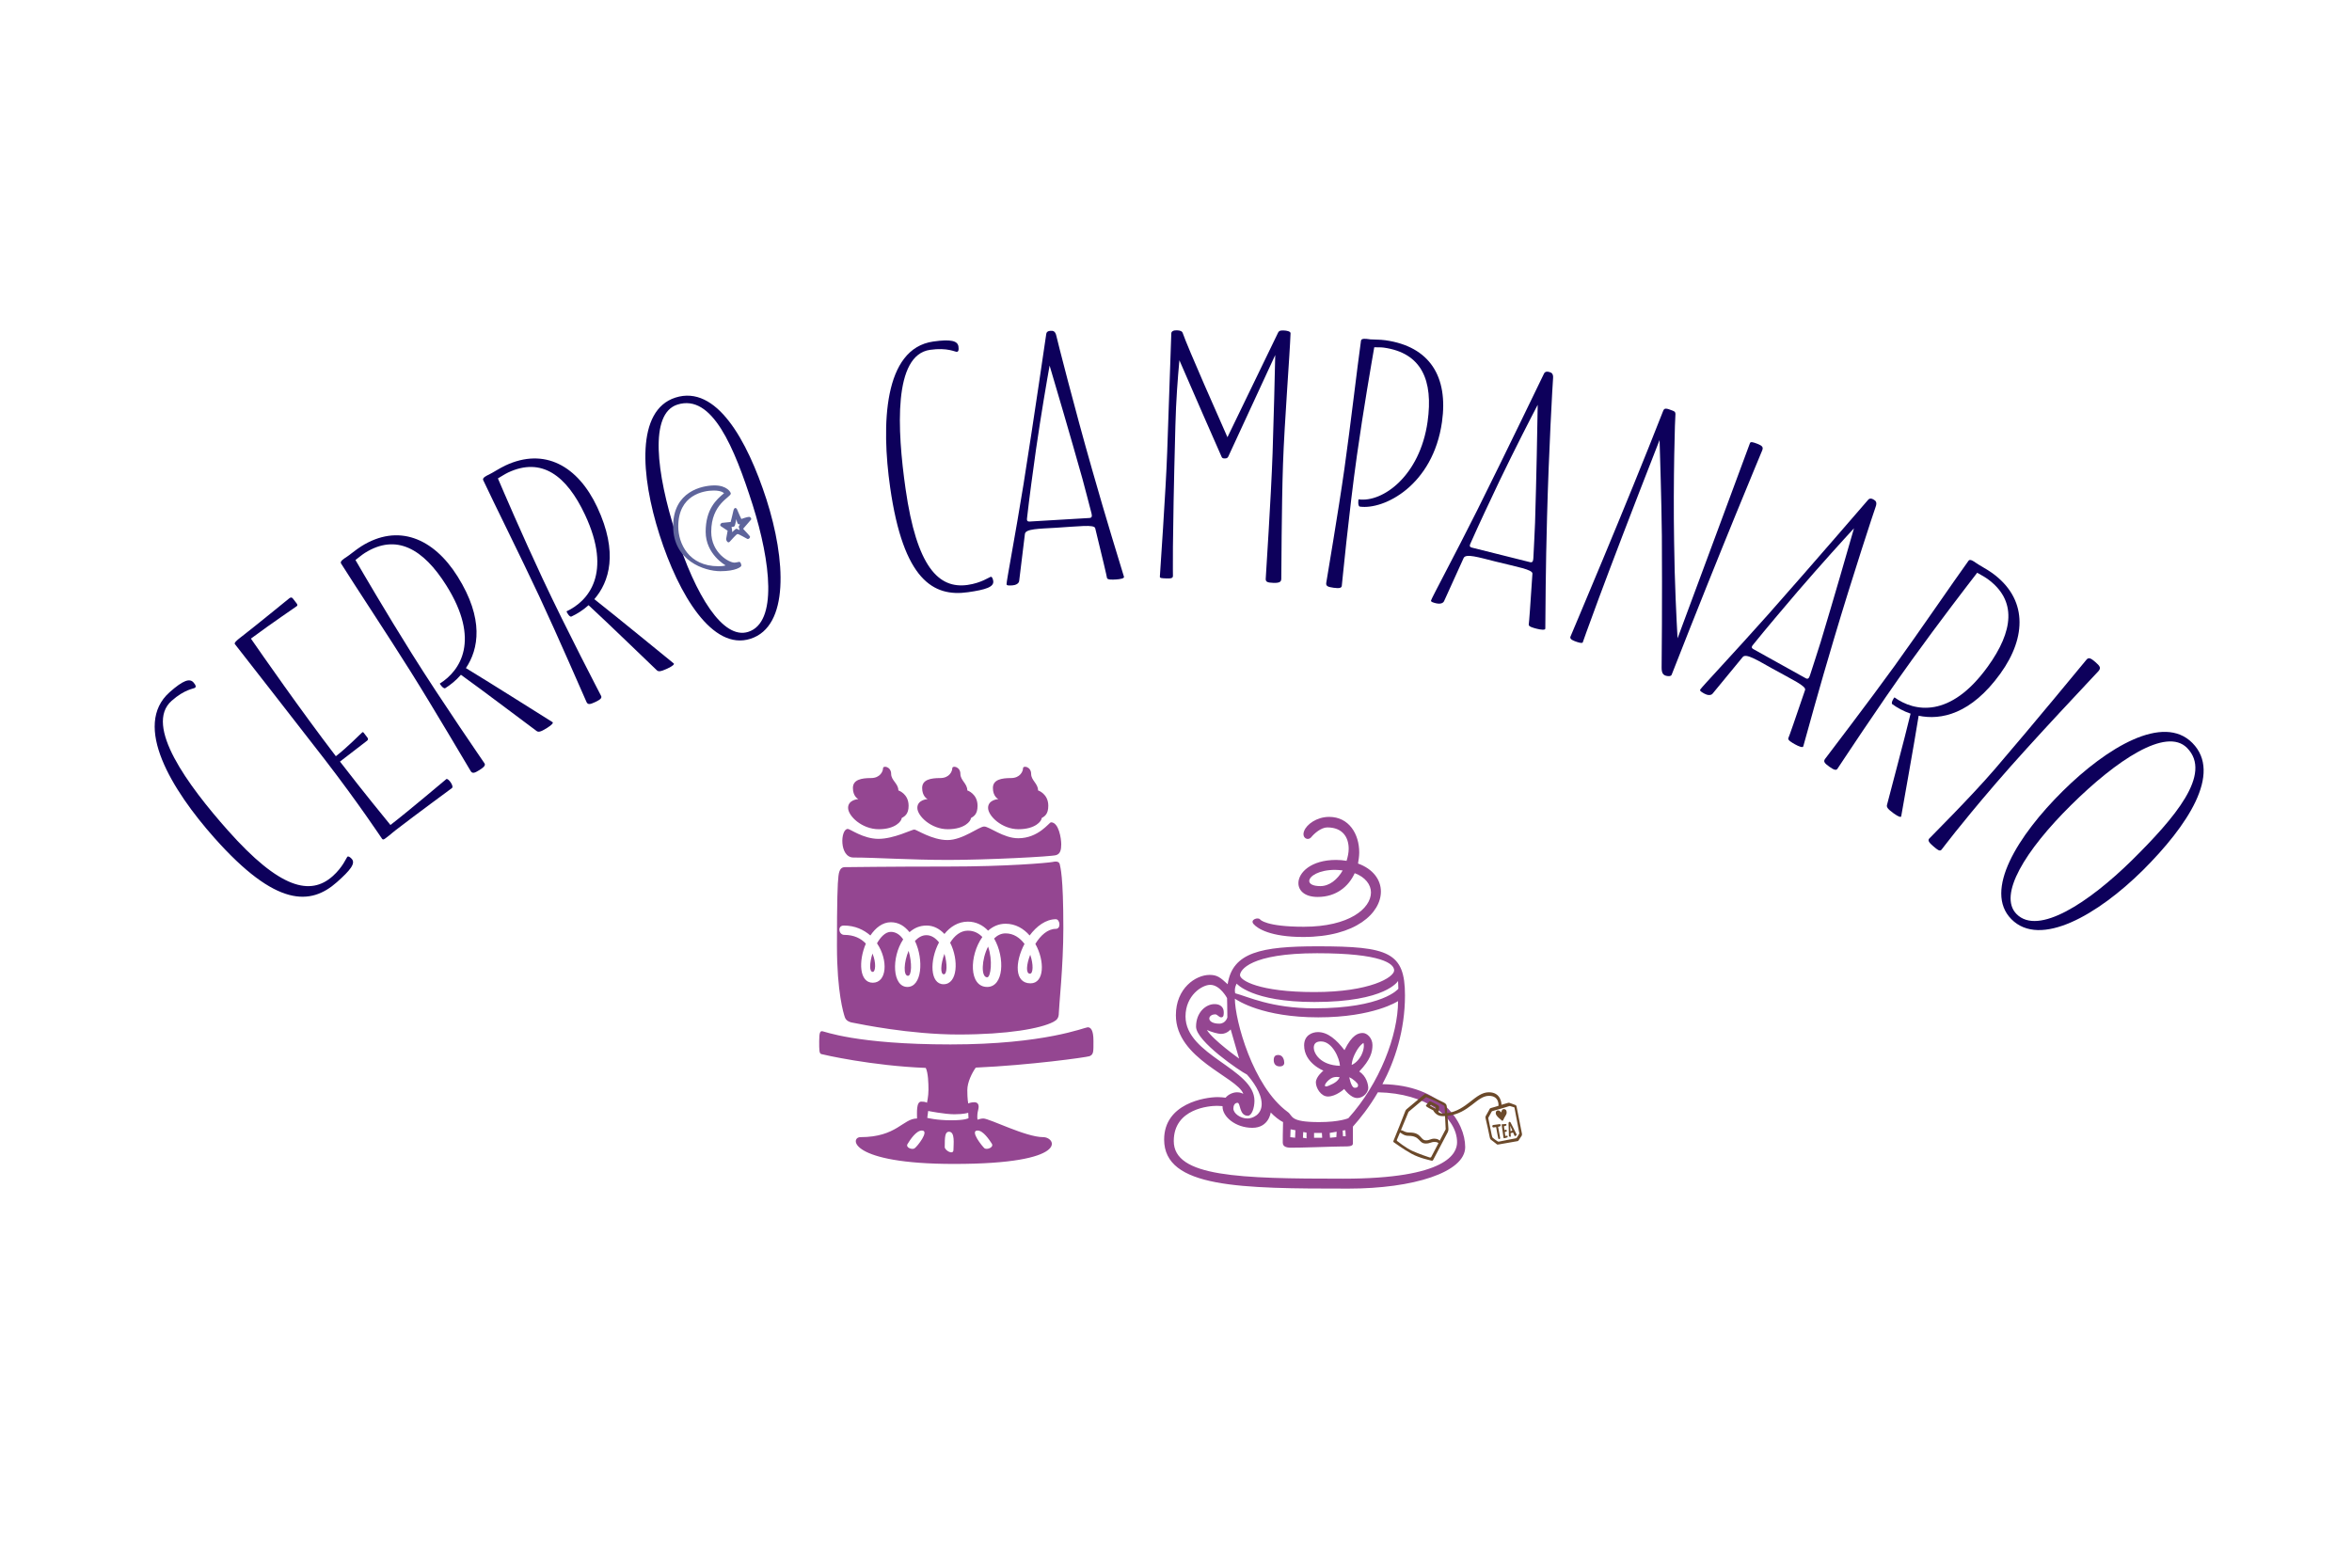 <svg width="600" height="400" viewBox="0 0 600 400" fill="none" xmlns="http://www.w3.org/2000/svg">
<path d="M268.421 219.95C267.115 220.181 256.901 221.102 241.771 221.102C226.565 221.102 216.274 221.256 215.582 221.256C214.891 221.256 214.123 221.486 213.893 223.483C213.662 225.403 213.509 229.627 213.509 241.378C213.509 253.205 215.198 258.581 215.506 259.502C215.813 260.501 216.811 260.885 218.04 261.038C219.269 261.269 232.018 263.957 244.536 263.957C257.131 263.957 265.502 262.421 268.728 260.731C269.573 260.27 270.11 259.81 270.11 258.427C270.11 257.045 271.262 246.446 271.262 236.846C271.262 223.253 270.494 221.333 270.341 220.488C270.11 219.643 269.112 219.797 268.421 219.95ZM277.483 262.114C276.715 262.114 266.578 266.491 242.462 266.491C218.347 266.491 210.206 263.112 209.746 263.112C209.285 263.112 208.978 263.266 208.978 265.646C208.978 267.95 208.978 268.795 209.515 268.949C210.053 269.102 222.341 271.944 236.165 272.482C236.779 273.71 236.856 276.475 236.856 278.011C236.856 279.854 236.472 281.237 236.472 281.39C236.395 281.314 236.088 281.083 235.013 281.083C233.707 281.083 233.938 283.925 233.938 285.384C230.328 285.384 228.792 290.146 219.499 290.146C216.811 290.146 216.504 296.981 243.384 296.981C273.259 296.981 269.419 290.146 266.117 290.146C261.662 290.146 252.447 285.384 250.834 285.384C250.219 285.384 249.375 285.691 249.375 285.691C249.375 285.691 249.144 284.77 249.528 283.234C249.912 281.774 249.375 281.237 248.53 281.237C247.685 281.237 246.994 281.544 246.994 281.544C246.994 281.544 246.763 280.469 246.763 278.165C246.763 276.091 247.992 273.71 248.914 272.405C262.661 271.79 277.022 269.794 277.944 269.486C279.019 269.026 278.942 268.334 278.942 265.57C278.942 262.805 278.251 262.114 277.483 262.114ZM269.343 234.542C270.418 234.542 270.725 237 269.343 237C267.269 237 265.426 238.69 264.12 240.84C266.578 245.218 266.424 250.901 262.891 250.901C258.744 250.901 258.898 245.448 261.355 240.84C260.203 239.304 258.59 238.152 256.517 238.152C255.365 238.152 254.366 238.69 253.598 239.458C256.44 244.373 256.056 251.822 251.832 251.822C247.147 251.822 247.224 243.835 250.603 239.074C249.682 238.152 248.53 237.461 246.917 237.461C244.997 237.461 243.461 238.766 242.386 240.533C244.613 244.91 244.306 251.131 240.696 251.131C237.24 251.131 237.086 245.064 239.544 240.456C238.699 239.381 237.624 238.613 236.318 238.613C235.167 238.613 234.245 239.227 233.4 240.072C235.704 244.91 235.167 251.822 231.48 251.822C227.64 251.822 227.333 244.296 230.405 239.688C229.637 238.536 228.562 237.768 227.256 237.768C225.874 237.768 224.645 239.074 223.723 240.686C226.642 244.987 226.258 250.747 222.648 250.747C219.192 250.747 218.962 245.218 220.882 240.763C219.653 239.458 217.886 238.536 215.352 238.536C213.97 238.536 213.509 236.155 215.275 236.155C218.117 236.155 220.344 237.23 222.034 238.69C223.339 236.77 225.106 235.31 227.256 235.31C229.253 235.31 230.789 236.309 232.018 237.845C233.246 236.77 234.629 236.155 236.395 236.155C238.162 236.155 239.698 237 240.927 238.306C242.386 236.462 244.459 235.157 246.917 235.157C248.99 235.157 250.757 236.078 252.062 237.461C253.291 236.386 254.75 235.694 256.517 235.694C259.051 235.694 261.125 236.923 262.661 238.69C264.427 236.309 266.808 234.542 269.343 234.542ZM268.114 209.813C267.653 209.813 264.965 213.883 259.742 213.883C255.979 213.883 252.37 210.888 251.064 210.888C249.758 210.888 245.611 214.344 241.694 214.344C237.778 214.344 233.784 211.656 233.246 211.656C232.632 211.656 228.024 214.037 224.107 214.037C220.19 214.037 216.888 211.502 216.274 211.502C214.354 211.502 214.046 218.798 217.733 218.798C223.416 218.798 232.094 219.413 241.925 219.413C251.755 219.413 268.344 218.568 269.419 218.184C270.494 217.877 270.725 216.802 270.725 215.419C270.725 213.96 270.11 209.813 268.114 209.813ZM229.176 201.672C229.176 199.906 227.333 199.138 227.333 197.448C227.333 195.605 225.259 195.221 225.259 196.066C225.259 196.757 224.568 198.523 222.187 198.523C219.806 198.523 217.579 198.907 217.579 201.058C217.579 203.131 218.808 203.822 218.962 203.899C218.731 203.899 216.35 204.13 216.35 206.126C216.35 208.2 219.883 211.579 224.184 211.579C228.408 211.579 230.021 209.506 230.021 208.738C230.789 208.277 231.787 207.739 231.787 205.589C231.787 202.517 229.176 201.672 229.176 201.672ZM246.763 201.672C246.763 199.906 244.997 199.138 244.997 197.448C244.997 195.605 242.923 195.221 242.923 196.066C242.923 196.757 242.232 198.523 239.851 198.523C237.47 198.523 235.243 198.907 235.243 201.058C235.243 203.131 236.472 203.822 236.626 203.899C236.395 203.899 234.015 204.13 234.015 206.126C234.015 208.2 237.547 211.579 241.771 211.579C246.072 211.579 247.685 209.506 247.685 208.738C248.453 208.277 249.375 207.739 249.375 205.589C249.375 202.517 246.763 201.672 246.763 201.672ZM264.811 201.672C264.811 199.906 263.045 199.138 263.045 197.448C263.045 195.605 260.971 195.221 260.971 196.066C260.971 196.757 260.28 198.523 257.899 198.523C255.519 198.523 253.291 198.907 253.291 201.058C253.291 203.131 254.52 203.822 254.674 203.899C254.443 203.899 252.062 204.13 252.062 206.126C252.062 208.2 255.595 211.579 259.819 211.579C264.12 211.579 265.733 209.506 265.733 208.738C266.501 208.277 267.422 207.739 267.422 205.589C267.422 202.517 264.811 201.672 264.811 201.672ZM251.832 249.365C252.754 249.365 253.291 244.987 252.062 241.531C250.373 244.834 250.219 249.365 251.832 249.365ZM249.375 288.456C250.834 288.456 252.37 290.837 252.984 291.758C253.675 292.757 251.755 293.448 251.141 292.987C250.603 292.526 247.301 288.456 249.375 288.456ZM235.167 288.456C237.24 288.456 233.938 292.603 233.323 292.987C232.786 293.448 230.866 292.834 231.557 291.835C232.171 290.837 233.707 288.456 235.167 288.456ZM242.078 288.763C243.691 288.763 243.23 291.912 243.23 293.371C243.23 294.83 241.003 293.525 241.003 292.68C241.003 290.069 241.08 288.763 242.078 288.763ZM231.634 248.981C232.555 248.981 232.709 245.678 231.787 242.606C230.558 245.525 230.405 248.981 231.634 248.981ZM240.773 248.597C241.618 248.597 241.694 245.909 240.927 243.374C239.928 246.062 239.851 248.597 240.773 248.597ZM262.738 248.443C263.583 248.443 263.659 246.062 262.814 243.605C261.816 246.139 261.662 248.443 262.738 248.443ZM222.648 247.982C223.339 247.982 223.57 245.678 222.571 243.298C221.803 245.755 221.727 247.982 222.648 247.982ZM247.07 285.307C247.07 285.307 246.379 285.845 242.616 285.845C238.93 285.845 236.549 285.23 236.549 285.23L236.779 283.464C236.779 283.464 241.003 284.309 243.461 284.309C245.995 284.309 246.994 283.925 246.994 283.925L247.07 285.307ZM336.142 241.454C321.704 241.454 314.408 242.99 313.179 251.131C311.336 249.442 310.568 248.75 308.571 248.75C305.038 248.75 299.97 252.13 299.97 259.042C299.97 270.178 315.56 274.786 317.173 279.086C316.789 278.933 316.405 278.702 315.56 278.702C314.638 278.702 313.41 279.163 312.642 280.085C312.104 280.008 311.336 279.931 310.645 279.931C307.419 279.931 296.974 281.544 296.974 290.76C296.974 303.125 316.482 303.278 343.976 303.278C360.488 303.278 373.774 299.131 373.774 292.68C373.774 286.306 367.707 276.859 352.654 276.629C355.803 270.715 358.414 262.958 358.414 253.973C358.414 242.99 354.267 241.454 336.142 241.454ZM319.477 287.765C323.701 287.765 324.162 283.848 324.162 283.848C325.006 284.77 326.466 285.922 327.31 286.306C327.234 288.84 327.234 291.067 327.234 291.528C327.234 291.989 327.387 292.757 329 292.834C330.613 292.91 340.366 292.526 342.21 292.526C344.13 292.526 345.128 292.526 345.128 291.758V287.458C346.894 285.461 349.275 282.542 351.502 278.702C363.944 278.933 371.701 285.154 371.701 291.451C371.701 294.216 369.243 300.744 342.67 300.744C316.098 300.744 299.432 300.283 299.432 291.144C299.432 282.773 308.648 282.158 310.414 282.158C311.182 282.158 311.566 282.235 311.874 282.235V282.389C311.874 284.923 315.176 287.765 319.477 287.765ZM315.022 254.818C315.714 255.278 322.088 259.579 336.296 259.579C350.427 259.579 356.648 255.432 356.648 255.432C356.648 264.11 351.963 276.475 343.976 285.307C343.976 285.307 341.826 286.306 336.526 286.306C328.77 286.306 329.922 284.693 328.462 283.694C319.554 277.166 315.022 260.194 315.022 254.818ZM335.989 243.221C352.501 243.221 355.65 245.909 355.65 247.598C355.65 249.365 349.506 253.128 335.298 253.128C321.166 253.128 316.328 250.133 316.328 248.827C316.328 247.522 318.939 243.221 335.989 243.221ZM334.53 213.576C335.221 212.731 336.987 211.118 338.6 211.118C342.517 211.118 344.053 213.653 344.053 216.571C344.053 217.57 343.822 218.645 343.515 219.643C342.67 219.49 341.749 219.413 340.827 219.413C334.453 219.413 331.227 222.638 331.227 225.326C331.227 227.246 332.84 228.859 336.142 228.859C340.904 228.859 344.053 226.171 345.589 222.792C348.277 223.79 349.736 225.71 349.736 227.707C349.736 231.778 344.206 236.462 332.61 236.462C322.856 236.462 321.474 234.619 321.474 234.619C321.013 233.928 318.786 234.619 319.784 235.771C320.782 236.923 324.085 239.074 332.456 239.074C345.896 239.074 352.27 232.93 352.27 227.477C352.27 224.482 350.274 221.717 346.434 220.334C346.587 219.413 346.741 218.414 346.741 217.493C346.741 212.808 344.13 208.43 339.061 208.43C335.912 208.43 333.301 210.35 332.686 212.04C331.995 213.806 333.685 214.651 334.53 213.576ZM336.219 263.342C334.683 263.342 332.686 264.187 332.686 266.722C332.686 271.253 337.602 273.173 337.602 273.173C337.602 273.173 335.682 274.709 335.682 276.168C335.682 277.627 336.987 279.778 338.754 279.778C340.827 279.778 342.901 277.858 342.901 277.858C342.901 277.858 344.514 280.162 346.203 280.162C347.97 280.162 349.045 278.549 349.045 277.627C349.045 276.706 348.584 274.555 346.741 273.403C349.582 270.408 350.12 268.488 350.12 266.645C350.12 264.878 348.738 263.573 347.662 263.573C346.587 263.573 344.974 263.88 342.978 267.95C340.981 265.339 338.754 263.342 336.219 263.342ZM308.725 251.285C311.259 251.285 313.026 254.664 313.026 254.664C313.026 254.664 313.102 257.659 313.102 259.579C313.102 259.656 312.642 261.192 311.029 261.192C309.416 261.192 308.494 260.578 308.494 259.886C308.494 259.195 309.339 258.811 309.954 258.811C310.645 258.811 310.875 259.579 311.566 259.579C312.258 259.579 312.181 258.581 312.181 258.197C312.181 257.813 312.027 256.2 309.8 256.2C307.65 256.2 305.115 258.274 305.115 261.96C305.115 265.723 316.482 273.403 318.094 274.171C319.554 275.784 321.858 278.933 321.858 281.698C321.858 284.462 319.477 285.384 318.248 285.384C316.405 285.384 314.638 284.078 314.638 282.85C314.638 282.235 314.869 281.39 315.714 281.39C316.482 281.39 316.098 284.693 318.325 284.693C319.323 284.693 320.014 282.696 320.014 280.853C320.014 272.712 302.427 269.256 302.427 259.349C302.427 253.973 306.651 251.285 308.725 251.285ZM315.483 250.978C315.483 250.978 319.323 255.662 335.298 255.662C353.653 255.662 356.648 250.286 356.648 250.286L356.725 252.283C356.725 252.283 352.808 257.275 335.298 257.275C324.315 257.275 318.325 254.28 315.099 253.435C314.792 252.053 315.483 250.978 315.483 250.978ZM336.987 265.723C339.906 265.723 341.749 270.101 341.826 271.944C336.68 271.79 335.144 268.642 335.144 267.336C335.144 266.03 336.066 265.723 336.987 265.723ZM336.834 226.094C334.837 226.094 333.992 225.48 333.992 224.789C333.992 223.56 336.45 221.947 340.597 221.947C341.288 221.947 341.902 222.024 342.517 222.101C341.211 224.405 339.138 226.094 336.834 226.094ZM313.947 262.651L316.098 270.101C316.098 270.101 309.416 265.339 307.88 262.805C309.109 263.342 310.722 263.803 311.49 263.803C313.026 263.803 313.947 262.651 313.947 262.651ZM347.816 266.107C347.816 266.107 348.277 267.182 347.278 269.256C346.203 271.253 344.821 271.714 344.821 271.714C344.821 271.714 344.821 270.408 345.819 268.565C346.818 266.645 347.816 266.107 347.816 266.107ZM326.082 269.179C325.467 269.179 324.93 269.41 324.93 270.485C324.93 271.637 325.621 272.098 326.466 272.098C327.234 272.098 327.618 271.714 327.618 271.176C327.618 270.638 327.387 269.179 326.082 269.179ZM341.749 274.862C341.365 275.707 340.674 276.322 338.984 277.013C337.218 277.781 338.062 276.091 339.522 275.17C340.52 274.555 341.749 274.862 341.749 274.862ZM344.206 274.862C345.282 275.323 346.434 276.475 346.434 276.782C346.434 277.09 346.51 277.55 345.589 277.55C344.667 277.55 344.206 274.862 344.206 274.862ZM337.294 290.299H335.221V289.07H337.218L337.294 290.299ZM330.382 290.299L329.154 290.146L329.23 288.149L330.459 288.379L330.382 290.299ZM340.904 290.146L339.291 290.299L339.214 289.07L340.981 288.763L340.904 290.146ZM333.301 290.453L332.379 290.299L332.456 288.84L333.301 288.994V290.453ZM343.285 289.915H342.594L342.517 288.456L343.208 288.379L343.285 289.915Z" fill="#944691"/>
<path d="M43.27 176.618C33.696 185.113 43.907 201.636 54.653 213.748C70.497 231.604 79.283 230.995 85.937 225.091C89.384 222.033 90.757 220.301 89.737 219.152C89.398 218.769 88.877 218.376 88.638 218.588C88.351 218.843 87.482 221.239 84.849 223.575C79.248 228.545 71.5 226.949 58.12 211.869C47.926 200.38 36.688 185.111 43.773 178.824C47.172 175.808 49.441 175.763 49.776 175.465C50.016 175.253 50.037 174.891 49.358 174.126C48.381 173.024 46.717 173.56 43.27 176.618Z" fill="#0D005B"/>
<path d="M99.652 210.46L99.602 210.499C97.832 208.307 93.02 202.481 86.888 194.522L86.731 194.319L93.626 189.007C93.981 188.733 93.926 188.452 93.692 188.148L92.793 186.982C92.637 186.779 92.547 186.768 92.395 186.885C92.04 187.158 88.617 190.685 85.677 192.95C76.626 181.099 66.856 167.055 64.012 162.944C69.667 158.749 75.111 155.119 75.72 154.651C76.024 154.416 75.75 154.061 75.633 153.909L74.735 152.743C74.461 152.388 74.192 152.353 73.787 152.666C73.381 152.978 65.313 159.599 61.713 162.372L61.358 162.646L61.257 162.724C60.496 163.31 59.674 164.024 59.908 164.329C61.041 165.799 76.778 185.91 82.872 193.819C91.582 205.124 97.263 213.755 97.458 214.009C97.654 214.262 97.833 214.285 98.34 213.895L99.303 213.153C99.709 212.84 100.126 212.438 101.039 211.735C106.362 207.633 114.68 201.547 115.289 201.079C115.897 200.61 114.307 198.441 113.851 198.793C113.445 199.105 104.317 206.866 99.652 210.46Z" fill="#0D005B"/>
<path d="M86.997 143.761C90.602 149.508 98.884 161.992 104.767 171.372C110.65 180.751 119.669 196.096 120.077 196.747C120.519 197.452 121.075 197.254 122.322 196.472C123.623 195.656 123.867 195.201 123.595 194.767C123.323 194.334 112.927 179.323 105.072 166.799C98.509 156.334 92.543 146.1 90.68 142.887C91.35 142.391 92.333 141.548 93.092 141.072C101.062 136.073 107.967 139.977 113.884 149.411C122.623 163.345 117.452 171.121 112.193 174.42C112.139 174.454 113.111 175.883 113.599 175.577C114.846 174.795 116.317 173.647 117.583 172.172C122.493 175.665 136.301 186.118 136.824 186.47C137.293 186.856 137.809 186.835 139.544 185.747C140.899 184.897 141.197 184.408 140.952 184.259C140.097 183.738 124.689 173.986 118.856 170.468C122.098 165.639 123.538 157.937 116.737 147.093C110.548 137.225 101.506 133.529 92.18 139.378C90.825 140.228 89.151 141.655 88.284 142.199C87.742 142.539 86.657 143.219 86.997 143.761Z" fill="#0D005B"/>
<path d="M123.256 122.484C126.132 128.628 132.827 142.03 137.52 152.058C142.213 162.086 149.291 178.418 149.617 179.113C149.969 179.867 150.545 179.739 151.878 179.115C153.27 178.464 153.567 178.042 153.35 177.578C153.133 177.114 144.648 160.947 138.381 147.556C133.146 136.369 128.475 125.482 127.018 122.066C127.744 121.655 128.822 120.939 129.633 120.559C138.155 116.571 144.531 121.289 149.252 131.375C156.223 146.273 150.142 153.359 144.519 155.99C144.461 156.017 145.251 157.555 145.773 157.311C147.106 156.687 148.706 155.726 150.143 154.418C154.59 158.485 167.018 170.546 167.494 170.959C167.912 171.399 168.426 171.441 170.281 170.573C171.73 169.895 172.085 169.446 171.861 169.268C171.075 168.647 156.974 157.086 151.614 152.882C155.422 148.485 157.791 141.017 152.366 129.423C147.429 118.873 138.906 114.1 128.936 118.766C127.486 119.444 125.651 120.656 124.724 121.09C124.144 121.362 122.985 121.904 123.256 122.484Z" fill="#0D005B"/>
<path d="M172.295 101.45C162.237 104.667 163.411 121.359 168.248 136.477C173.162 151.838 181.754 166.09 191.446 162.989C201.382 159.81 200.454 142.838 195.52 127.416C190.583 112.196 182.719 98.115 172.295 101.45ZM172.8 103.237C181.699 100.39 187.321 114.181 192.001 128.81C196.621 143.459 198.378 158.822 190.88 161.221C184.419 163.288 177.432 151.95 172.4 136.223C167.427 120.679 165.607 105.538 172.8 103.237Z" fill="#0D005B"/>
<path d="M238.053 87.144C225.381 88.955 224.793 108.369 227.084 124.399C230.46 148.03 238.127 152.366 246.933 151.107C251.495 150.456 253.595 149.768 253.378 148.247C253.305 147.74 253.088 147.125 252.771 147.17C252.391 147.224 250.345 148.745 246.861 149.243C239.448 150.302 233.864 144.7 231.012 124.742C228.839 109.537 227.879 90.602 237.256 89.262C241.754 88.62 243.673 89.832 244.117 89.769C244.434 89.724 244.651 89.434 244.506 88.42C244.298 86.963 242.614 86.493 238.053 87.144Z" fill="#0D005B"/>
<path d="M268.064 84.41C268.064 84.41 266.97 84.346 266.895 85.248C266.798 85.767 263.896 106.007 261.095 123.612C258.986 136.688 256.73 148.362 256.772 149.065C256.794 149.448 257.497 149.406 258.264 149.361C259.031 149.315 259.906 148.943 259.992 148.232L261.459 136.22C261.638 134.927 264.972 134.922 269.38 134.66C275.194 134.315 279.136 133.76 279.388 134.771C281.166 142.038 282.364 147.096 282.383 147.416C282.417 147.991 283.823 147.907 284.717 147.854C285.675 147.797 286.882 147.597 286.727 147.158C285.692 143.757 282.123 132.236 278.636 119.941C274.023 103.802 269.67 86.622 269.489 85.736C269.221 84.469 268.639 84.376 268.064 84.41ZM264.284 114.703C265.602 105.585 267.082 97.034 267.757 93.275C269.44 98.946 272.971 110.917 276.142 122.205C276.891 125.11 277.705 128.011 278.379 130.728C278.469 131.171 278.846 132.11 277.951 132.164L262.682 133.07C261.852 133.119 261.949 132.601 262.035 131.89C262.622 126.662 263.476 120.521 264.284 114.703Z" fill="#0D005B"/>
<path d="M301.689 84.905C301.572 84.581 301.197 84.311 300.238 84.278C299.342 84.247 298.819 84.549 298.802 85.061L297.754 115.315C297.41 125.229 295.91 146.374 295.883 147.141C295.87 147.525 296.381 147.543 297.533 147.583C298.812 147.627 299.2 147.512 299.22 146.937C299.24 146.361 298.987 140.717 299.846 108.535C299.999 102.265 300.461 96.325 300.869 91.921C303.775 98.617 310.538 114.157 311.609 116.499C311.726 116.823 311.913 116.958 312.297 116.971C312.937 116.993 313.133 116.872 313.338 116.495L325.314 90.59C325.199 95.773 324.939 106.971 324.64 115.606C324.239 127.183 322.917 146.861 322.888 147.692C322.862 148.46 323.303 148.667 324.838 148.72C326.629 148.782 326.836 148.341 326.86 147.638C326.885 146.934 326.929 129.005 327.297 118.387C327.667 107.706 329.028 90.591 329.221 85.026C329.239 84.514 328.092 84.347 327.644 84.331L327.58 84.329C327.069 84.311 326.303 84.221 326.023 84.915L313.125 111.557C311.344 107.525 302.967 88.663 301.689 84.905Z" fill="#0D005B"/>
<path d="M347.195 86.904C346.246 93.621 344.53 108.503 342.981 119.466C341.432 130.429 338.435 147.975 338.327 148.735C338.211 149.559 338.763 149.766 340.221 149.972C341.742 150.187 342.221 149.996 342.293 149.489C342.364 148.982 344.093 130.805 346.162 116.167C347.828 104.38 349.865 92.71 350.574 88.609C351.28 88.644 352.194 88.58 353.018 88.696C362.65 90.057 365.674 97.013 364.179 107.596C362.226 121.411 352.724 128.276 346.577 127.408C346.514 127.399 346.326 129.182 346.897 129.263C353.044 130.131 365.561 123.886 367.854 107.663C369.484 96.129 364.757 88.416 353.413 86.813C352.019 86.616 350.589 86.672 349.566 86.592L349.186 86.539C348.552 86.449 347.285 86.27 347.195 86.904Z" fill="#0D005B"/>
<path d="M395.224 94.921C395.224 94.921 394.2 94.532 393.858 95.37C393.609 95.836 384.772 114.274 376.82 130.228C370.886 142.07 365.233 152.53 365.062 153.213C364.969 153.586 365.652 153.757 366.397 153.943C367.142 154.13 368.089 154.037 368.384 153.385L373.385 142.366C373.945 141.186 377.126 142.181 381.41 143.253C387.06 144.667 390.987 145.32 390.924 146.36C390.441 153.826 390.067 159.011 389.989 159.321C389.849 159.88 391.215 160.222 392.084 160.439C393.016 160.672 394.226 160.843 394.211 160.378C394.243 156.823 394.293 144.762 394.654 131.988C395.094 115.208 396.093 97.513 396.186 96.613C396.311 95.325 395.783 95.061 395.224 94.921ZM382.534 122.686C386.526 114.383 390.502 106.67 392.272 103.286C392.177 109.2 391.956 121.68 391.596 133.399C391.44 136.395 391.346 139.406 391.174 142.2C391.127 142.65 391.205 143.659 390.335 143.442L375.497 139.728C374.69 139.525 374.939 139.06 375.234 138.408C377.362 133.597 380.018 127.994 382.534 122.686Z" fill="#0D005B"/>
<path d="M448.338 113.251C447.265 112.831 446.586 112.634 446.423 113.051C446.26 113.468 431.029 154.654 427.952 162.866C427.694 158.435 427.18 148.336 427.07 138.259C426.8 122.62 427.308 106.049 427.412 105.609C427.397 105.121 427.182 104.968 426.705 104.782C425.155 104.175 424.596 104.025 424.292 104.8C414.657 129.413 400.801 161.996 400.638 162.413C400.474 162.83 400.679 163.185 401.692 163.582C402.705 163.978 403.646 164.209 403.762 163.911C403.879 163.613 408.102 151.246 423.361 112.27C423.477 116.714 423.835 126.683 423.945 136.76C424.049 152.471 423.911 169.325 423.883 170.276C423.87 171.714 424.253 172.139 424.849 172.373C425.326 172.559 426.253 172.647 426.44 172.171C439.389 139.095 449.177 115.848 449.551 114.894C449.854 114.119 449.59 113.741 448.338 113.251Z" fill="#0D005B"/>
<path d="M477.977 127.477C477.977 127.477 477.088 126.837 476.541 127.557C476.18 127.942 462.862 143.457 451.044 156.803C442.243 166.701 434.07 175.337 433.727 175.952C433.541 176.287 434.156 176.63 434.827 177.003C435.498 177.376 436.437 177.532 436.891 176.979L444.579 167.634C445.425 166.64 448.24 168.426 452.099 170.572C457.189 173.404 460.812 175.053 460.482 176.041C458.079 183.126 456.373 188.036 456.217 188.316C455.937 188.819 457.167 189.504 457.95 189.939C458.789 190.406 459.914 190.885 460.02 190.432C460.973 187.007 464.15 175.372 467.812 163.128C472.589 147.037 478.143 130.206 478.467 129.361C478.921 128.149 478.48 127.757 477.977 127.477ZM458.519 151.001C464.528 144.017 470.368 137.599 472.956 134.791C471.33 140.478 467.88 152.473 464.492 163.698C463.564 166.551 462.692 169.435 461.802 172.088C461.64 172.511 461.453 173.506 460.67 173.07L447.303 165.634C446.576 165.23 446.937 164.844 447.391 164.291C450.694 160.197 454.712 155.475 458.519 151.001Z" fill="#0D005B"/>
<path d="M502.194 143.052C498.227 148.556 489.783 160.93 483.31 169.913C476.836 178.895 466.018 193.03 465.569 193.653C465.083 194.328 465.475 194.769 466.67 195.629C467.916 196.527 468.429 196.582 468.728 196.166C469.028 195.751 479.017 180.467 487.661 168.473C494.882 158.452 502.116 149.071 504.39 146.134C505.103 146.569 506.254 147.162 506.98 147.685C514.613 153.186 513.598 161.053 507.087 170.087C497.47 183.431 488.32 181.57 483.283 177.94C483.231 177.903 482.273 179.342 482.74 179.679C483.934 180.54 485.552 181.469 487.395 182.087C486.009 187.951 481.526 204.679 481.397 205.296C481.216 205.876 481.43 206.345 483.091 207.543C484.389 208.478 484.954 208.57 485 208.287C485.161 207.299 488.391 189.352 489.453 182.624C495.147 183.808 502.825 182.241 510.308 171.857C517.118 162.407 517.137 152.639 508.207 146.203C506.909 145.267 504.956 144.254 504.126 143.656C503.606 143.282 502.568 142.533 502.194 143.052Z" fill="#0D005B"/>
<path d="M532.302 168.274C531.801 168.856 519.051 184.396 508.963 196.148C502.752 203.384 492.54 213.511 492.123 213.997C491.706 214.482 492.205 215.08 493.177 215.913C494.196 216.789 494.828 217.331 495.286 216.797C495.745 216.262 499.4 211.219 509.113 199.904C518.326 189.172 534.798 171.851 535.298 171.268C536.007 170.442 535.792 170.005 534.481 168.879C533.461 168.004 532.843 167.642 532.302 168.274Z" fill="#0D005B"/>
<path d="M559.28 189.565C551.852 182.059 537.506 190.672 526.224 201.836C514.76 213.181 505.952 227.299 513.109 234.533C520.447 241.948 535.155 233.426 546.664 222.037C557.992 210.737 566.978 197.344 559.28 189.565ZM557.915 190.825C564.488 197.466 554.744 208.729 543.826 219.533C532.863 230.292 519.966 238.823 514.429 233.227C509.657 228.405 516.595 217.037 528.332 205.423C539.933 193.943 552.603 185.457 557.915 190.825Z" fill="#0D005B"/>
<path d="M363.833 279.176C363.593 279.056 363.401 279.152 363.329 279.248C363.257 279.32 358.937 282.896 358.769 283.064C358.601 283.208 358.529 283.4 358.457 283.592C358.409 283.784 355.673 290.696 355.529 290.96C355.385 291.224 355.433 291.392 355.577 291.464C355.721 291.536 357.881 293.168 360.065 294.368C362.249 295.568 364.937 296.048 365.177 296.144C365.417 296.192 365.513 296.12 365.633 295.904C365.753 295.688 369.185 289.184 369.329 288.872C369.473 288.56 369.521 288.32 369.497 288.008C369.497 287.816 369.377 286.208 369.257 284.72C374.825 284.096 376.697 279.608 379.841 279.608C382.553 279.608 382.265 282.152 382.265 282.152C382.265 282.152 380.561 282.68 380.297 282.728C380.057 282.8 379.937 283.04 379.913 283.16C379.865 283.256 379.169 284.456 379.025 284.744C378.881 285.056 378.953 285.248 379.001 285.464C379.073 285.656 380.009 289.904 380.033 290.168C380.081 290.456 380.177 290.648 380.297 290.768C380.441 290.888 381.617 291.752 381.761 291.896C381.905 292.064 382.049 292.064 382.265 292.016C382.481 291.968 386.849 291.2 387.065 291.176C387.305 291.152 387.329 291.056 387.401 290.96C387.473 290.864 388.121 289.904 388.169 289.808C388.217 289.712 388.289 289.568 388.265 289.328L386.873 282.296C386.825 282.08 386.681 281.984 386.561 281.936C386.417 281.888 385.337 281.504 385.121 281.408C384.929 281.336 384.809 281.36 384.593 281.432L383.033 281.888C383.033 281.888 383.081 278.696 379.817 278.696C376.337 278.696 374.225 283.304 369.185 284.024C369.113 283.16 369.065 282.44 369.065 282.248C369.017 281.744 368.729 281.528 368.225 281.264C367.721 281 364.505 279.464 363.833 279.176ZM364.097 280.04C364.193 280.112 365.825 280.736 366.305 280.976C366.785 281.192 368.225 282.008 368.369 282.104C368.513 282.224 368.537 282.392 368.537 282.488C368.537 282.536 368.561 283.208 368.609 284.072C368.369 284.096 368.105 284.096 367.865 284.096C367.505 284.096 367.049 283.832 366.905 283.664C367.049 283.64 367.145 282.848 367.121 282.56C367.121 282.272 367.049 282.176 366.857 282.032C366.665 281.888 365.369 281.192 365.033 281.072C364.817 280.976 364.625 281 364.553 281.096C364.505 281.192 363.953 281.792 363.809 281.984C363.641 282.176 363.905 282.344 364.049 282.44C364.193 282.512 364.841 282.944 365.609 283.304C365.609 283.304 366.305 284.792 367.961 284.792C368.177 284.792 368.417 284.792 368.633 284.768C368.705 286.352 368.801 288.128 368.801 288.128C368.801 288.128 368.081 289.52 367.265 291.056C367.121 290.864 366.737 290.528 365.801 290.528C365.081 290.528 364.649 290.96 363.809 290.96C362.273 290.96 362.681 288.968 359.633 288.968C358.265 288.968 358.097 288.44 357.377 288.368C358.241 286.304 359.321 283.688 359.321 283.688C359.321 283.688 363.497 280.184 363.665 280.04C363.833 279.896 363.977 279.968 364.097 280.04ZM384.785 282.296C385.025 282.224 385.169 282.176 385.313 282.248C385.481 282.32 386.033 282.44 386.129 282.488C386.201 282.512 386.345 282.536 386.345 282.632L387.521 288.872C387.545 289.04 387.617 289.136 387.545 289.304L386.969 290.24C386.921 290.312 386.849 290.408 386.729 290.432C386.609 290.456 382.697 291.2 382.577 291.248C382.457 291.272 382.193 291.32 382.097 291.248C381.977 291.2 380.873 290.408 380.801 290.312C380.729 290.216 380.609 290.024 380.537 289.592C380.441 289.184 379.721 285.608 379.697 285.488C379.673 285.392 379.649 285.248 379.697 285.152C379.769 285.056 380.489 283.736 380.513 283.664C380.561 283.592 380.633 283.52 380.705 283.496L382.817 282.896C383.705 282.656 384.785 282.296 384.785 282.296ZM365.105 295.208C365.009 295.376 364.841 295.352 364.697 295.328C364.577 295.304 361.865 294.392 360.209 293.624C358.529 292.832 356.513 291.2 356.417 291.128C356.321 291.032 356.297 290.984 356.345 290.84L357.137 288.968C357.449 289.04 358.073 289.808 359.297 289.808C362.393 289.808 361.817 291.776 363.737 291.776C364.793 291.776 365.057 291.368 365.945 291.368C366.617 291.368 366.857 291.584 366.953 291.68L365.105 295.208ZM383.609 282.992C383.081 282.992 382.985 283.784 382.985 283.856C382.961 283.832 382.601 283.328 382.169 283.328C381.713 283.328 381.569 283.64 381.569 284.048C381.569 284.768 382.961 285.728 383.105 285.896C383.249 286.064 383.417 285.968 383.489 285.752C383.873 284.816 384.353 284.48 384.353 283.856C384.353 283.232 384.065 282.992 383.609 282.992ZM384.833 286.64C384.833 286.808 384.929 289.76 384.929 289.88C384.929 290.024 385.433 290.12 385.409 289.976C385.409 289.928 385.385 289.592 385.361 289.136C385.505 289.112 385.793 289.04 385.985 288.968C386.177 289.4 386.321 289.736 386.369 289.808C386.441 290 386.993 289.712 386.873 289.424C386.777 289.136 385.385 286.52 385.337 286.376C385.265 286.208 384.833 286.112 384.833 286.64ZM382.529 286.832C382.265 286.856 381.137 287 380.921 287.048C380.537 287.144 380.681 287.696 380.969 287.672C381.089 287.672 381.377 287.624 381.665 287.576C381.761 288.176 382.145 290.264 382.217 290.48C382.289 290.768 382.745 290.6 382.697 290.384C382.673 290.192 382.337 288.32 382.169 287.504L382.601 287.408C382.913 287.312 382.913 286.784 382.529 286.832ZM383.081 286.88C383.033 286.88 383.081 287.024 383.105 287.12V287.144L383.537 290.216C383.537 290.312 383.609 290.432 383.705 290.432C383.801 290.432 384.377 290.264 384.545 290.192C384.689 290.12 384.569 289.76 384.497 289.784C384.401 289.808 384.185 289.808 383.993 289.832L383.873 288.824C383.993 288.8 384.161 288.776 384.281 288.728C384.521 288.68 384.305 288.224 384.233 288.248C384.161 288.272 383.969 288.32 383.801 288.344L383.657 287.384C383.849 287.312 384.113 287.24 384.209 287.192C384.401 287.12 384.281 286.784 384.161 286.784C384.041 286.784 383.417 286.832 383.081 286.88ZM364.889 281.984C364.937 281.912 365.033 281.864 365.129 281.888L366.185 282.392C366.281 282.44 366.329 282.536 366.305 282.632C366.305 282.752 366.281 282.872 366.113 282.8C365.945 282.728 365.033 282.248 364.937 282.176C364.817 282.128 364.865 282.056 364.889 281.984ZM385.265 287.216L385.793 288.464L385.337 288.632C385.313 287.936 385.265 287.216 385.265 287.216Z" fill="#6B492A"/>
<path d="M186.429 125.928C186.429 125.582 185.43 123.854 182.281 123.854C179.094 123.854 171.721 125.39 171.721 134.261C171.721 143.093 179.709 145.742 183.741 145.742C187.734 145.742 189.117 144.629 189.117 144.322C189.117 144.053 188.963 143.362 188.579 143.362C188.349 143.362 187.811 143.554 187.35 143.554C186.006 143.554 181.437 141.096 181.437 135.682C181.437 128.539 186.429 126.888 186.429 125.928ZM184.701 125.851C182.742 127.464 180.016 129.922 180.016 135.682C180.016 141.442 185.085 144.245 185.085 144.245C185.085 144.245 184.854 144.475 183.241 144.475C175.677 144.475 173.027 138.638 173.027 134.338C173.027 126.274 179.44 125.16 182.089 125.16C184.163 125.16 184.701 125.851 184.701 125.851ZM188.118 130.19C187.965 129.691 187.734 129.614 187.542 129.614C187.389 129.614 187.158 129.922 187.081 130.344C187.005 130.805 186.39 133.186 186.39 133.186C186.39 133.186 184.47 133.378 184.163 133.416C183.894 133.493 183.51 133.992 183.894 134.261C184.278 134.491 185.622 135.413 185.622 135.413C185.622 135.413 185.315 137.218 185.238 137.525C185.2 137.832 185.661 138.715 186.121 138.254C186.582 137.794 187.849 136.258 188.157 136.258C188.502 136.258 190.269 137.333 190.614 137.486C190.921 137.678 191.344 137.256 191.344 136.987C191.344 136.718 190 135.451 189.577 134.914C190.614 133.646 191.305 132.994 191.574 132.61C191.766 132.379 191.536 131.88 191.075 131.88C190.614 131.88 189.117 132.418 189.117 132.418C189.117 132.418 188.31 130.728 188.118 130.19ZM187.849 132.456C188.08 133.685 188.31 133.762 188.502 133.762C189.078 133.762 188.425 134.069 188.464 134.453C188.502 134.837 188.771 135.221 188.656 135.221C188.387 135.221 188.157 134.914 187.849 134.914C187.581 134.914 186.697 135.912 186.774 135.758C186.813 135.605 186.736 134.914 186.621 134.453C187.427 134.453 187.389 134.222 187.504 133.992C187.581 133.762 187.849 132.456 187.849 132.456Z" fill="#5E649B"/>
</svg>
